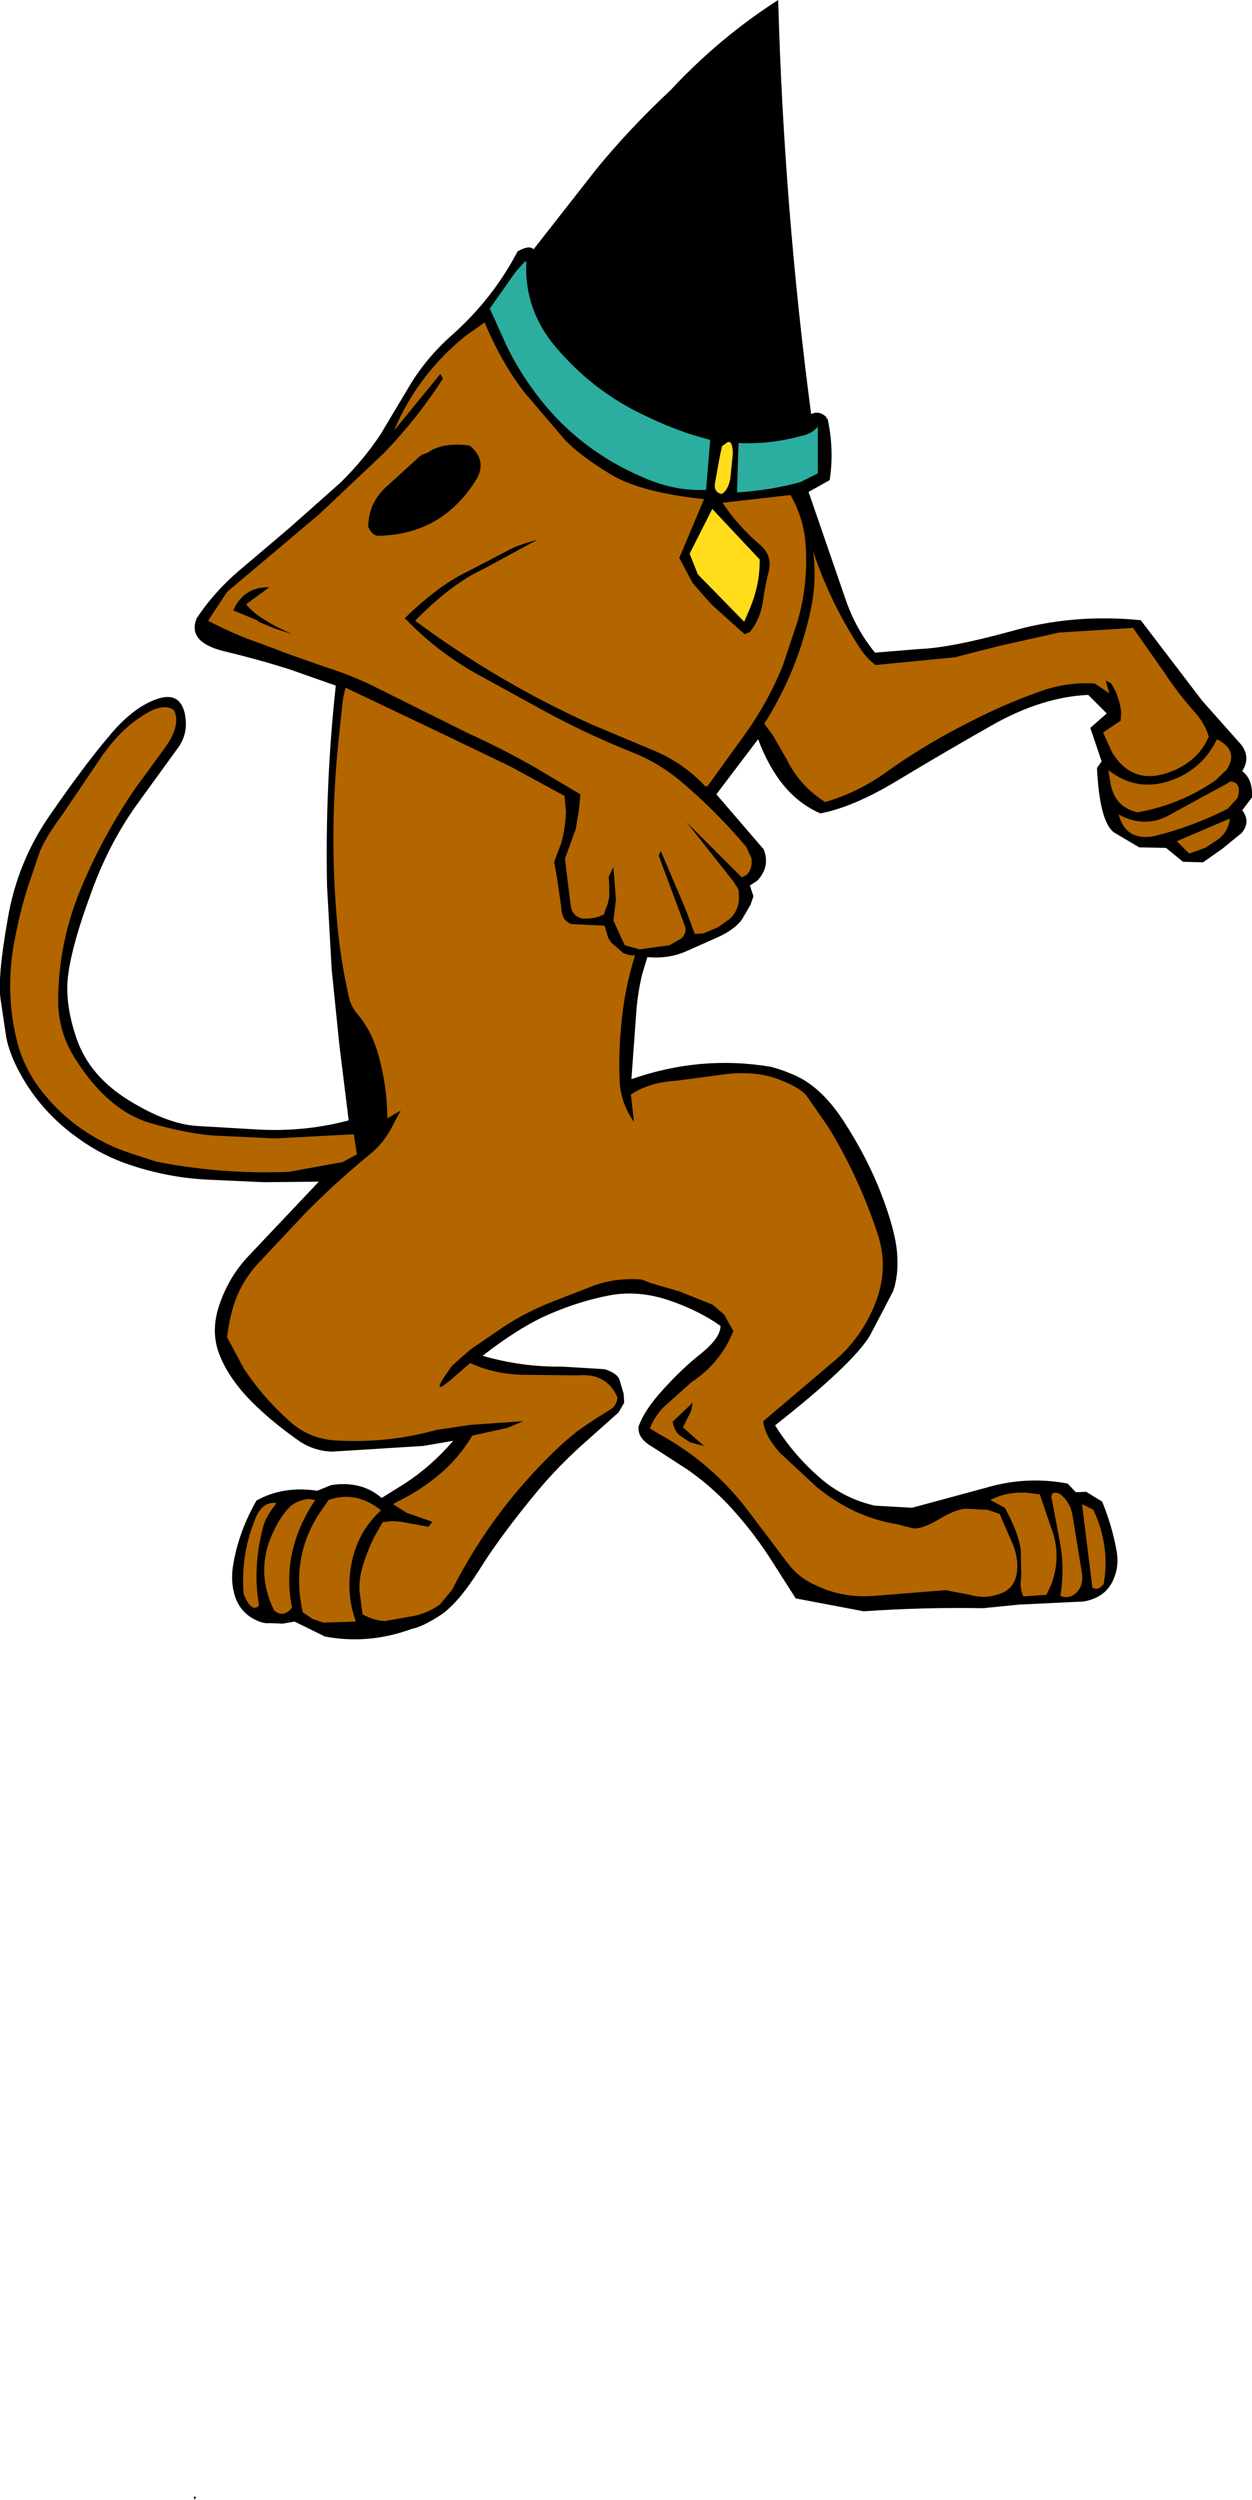 <?xml version="1.0" encoding="UTF-8" standalone="no"?>
<svg xmlns:xlink="http://www.w3.org/1999/xlink" height="242.65px" width="121.55px" xmlns="http://www.w3.org/2000/svg">
  <g transform="matrix(1.0, 0.0, 0.0, 1.0, -171.75, -127.4)">
    <path d="M229.7 143.75 Q232.9 139.85 236.85 136.15 241.6 131.05 247.3 127.4 247.85 147.5 250.5 167.6 251.25 167.2 252.0 167.9 L252.0 168.05 252.1 168.05 Q252.75 171.05 252.3 174.0 L250.25 175.15 253.85 185.6 Q254.85 188.5 256.7 190.75 L260.95 190.4 Q264.0 190.3 270.0 188.65 275.95 186.95 282.5 187.6 L288.45 195.4 292.0 199.4 Q293.3 200.75 292.35 202.25 293.4 203.05 293.3 204.8 L292.35 206.05 Q293.2 207.15 292.3 208.25 L290.4 209.8 288.55 211.1 286.6 211.05 284.95 209.7 282.35 209.65 279.9 208.2 Q278.5 207.15 278.25 201.95 L278.7 201.3 277.6 198.05 279.2 196.65 277.4 194.85 Q272.9 195.05 268.05 197.8 263.2 200.55 258.9 203.15 254.6 205.75 251.4 206.35 247.4 204.65 245.35 199.15 L241.3 204.5 245.9 209.85 Q246.55 211.55 245.25 212.9 L244.55 213.35 244.9 214.4 244.6 215.25 243.75 216.7 Q243.05 217.6 241.6 218.3 L238.45 219.7 Q236.7 220.5 234.6 220.3 L234.1 221.95 Q233.7 223.6 233.55 225.3 L233.05 232.15 Q239.75 229.8 246.6 230.95 247.55 231.2 248.5 231.6 251.4 232.7 253.7 236.3 256.0 239.85 257.35 243.4 258.7 246.95 258.85 249.1 259.0 251.2 258.45 252.75 L256.2 257.05 Q254.5 259.85 247.0 265.75 249.0 268.95 251.9 271.3 254.05 272.95 256.7 273.55 L260.3 273.75 267.5 271.8 Q271.4 270.65 275.4 271.4 L276.2 272.25 277.2 272.2 278.75 273.15 Q279.7 275.45 280.15 277.9 280.4 279.3 279.95 280.45 279.25 282.45 276.95 282.85 L270.7 283.15 267.2 283.5 Q261.4 283.4 255.6 283.8 L249.0 282.55 246.45 278.55 Q244.65 275.8 242.45 273.45 240.65 271.55 238.5 270.05 L235.1 267.85 Q233.6 267.0 233.75 265.85 234.35 264.2 236.15 262.25 237.95 260.25 239.85 258.75 241.7 257.25 241.7 256.1 239.6 254.6 236.65 253.6 233.65 252.6 230.85 253.15 228.0 253.7 225.1 254.95 222.2 256.2 218.6 259.0 222.4 260.1 226.3 260.05 L230.45 260.3 Q231.7 260.7 231.9 261.35 L232.3 262.7 232.35 263.55 231.8 264.5 228.1 267.8 Q225.9 269.8 224.0 272.05 220.35 276.45 218.3 279.75 216.25 283.0 214.55 284.15 212.8 285.3 211.75 285.5 207.55 287.05 203.3 286.25 L200.35 284.8 199.2 285.0 197.95 284.95 Q197.15 285.05 196.05 284.35 194.95 283.6 194.55 282.3 194.15 281.0 194.35 279.55 194.85 276.2 196.65 273.05 199.25 271.6 202.55 272.1 L203.9 271.55 Q206.85 271.1 208.8 272.8 L211.05 271.4 Q213.65 269.7 215.75 267.25 L212.85 267.75 204.0 268.3 Q202.1 268.25 200.55 267.1 197.6 265.0 195.65 262.9 193.7 260.75 192.95 258.6 192.2 256.4 193.1 253.9 194.0 251.35 195.75 249.45 L202.7 242.1 197.35 242.15 191.85 241.9 Q188.0 241.7 184.3 240.45 181.65 239.55 179.5 238.0 175.75 235.4 173.65 231.5 172.65 229.65 172.35 228.05 L171.8 224.35 Q171.5 222.25 172.5 216.6 173.45 210.95 176.75 206.3 180.0 201.6 182.3 198.9 184.55 196.15 186.85 195.3 189.1 194.45 189.65 196.5 190.15 198.55 188.95 200.1 L185.0 205.55 Q182.25 209.4 180.55 214.2 178.8 218.95 178.4 221.8 177.95 224.65 179.2 228.25 180.45 231.85 184.25 234.2 188.05 236.55 191.0 236.7 L197.05 237.05 Q201.5 237.25 205.6 236.15 L204.7 228.85 203.95 221.5 203.5 213.4 Q203.3 203.6 204.35 193.95 L199.95 192.4 Q197.0 191.45 193.45 190.6 189.9 189.7 190.85 187.4 192.55 184.85 194.95 182.8 L199.9 178.6 204.8 174.25 Q207.05 172.05 208.7 169.55 L211.3 165.2 Q213.0 162.25 215.6 159.95 219.6 156.4 222.0 151.8 223.15 151.15 223.55 151.6 L229.7 143.75" fill="#000000" fill-rule="evenodd" stroke="none"/>
    <path d="M194.4 186.65 Q195.4 184.35 197.9 184.4 L195.65 186.05 Q196.65 187.4 200.1 188.95 L198.4 188.4 197.1 187.85 Q196.85 187.8 196.7 187.6 L194.4 186.65 M238.05 265.95 L240.1 267.75 238.75 267.4 238.0 266.9 Q237.25 266.5 237.05 265.4 L239.0 263.55 238.85 264.35 238.05 265.95 M190.55 369.75 L190.8 369.75 190.65 370.05 190.55 369.75" fill="#000000" fill-rule="evenodd" stroke="none"/>
    <path d="M188.65 196.35 Q189.35 197.8 187.75 200.0 L184.9 203.9 Q181.85 208.35 179.75 213.3 177.4 218.75 177.4 224.6 177.4 227.7 179.2 230.4 182.3 235.2 186.3 236.4 190.3 237.55 193.05 237.65 L198.45 237.9 206.1 237.5 206.4 239.45 205.0 240.2 199.75 241.15 Q193.25 241.4 186.9 240.15 L184.45 239.35 Q179.15 237.6 175.75 233.25 174.05 231.05 173.4 228.45 172.15 223.5 173.25 218.25 173.75 215.7 174.4 213.65 L175.6 210.1 Q176.2 208.65 177.75 206.55 L181.2 201.45 Q183.15 198.45 185.4 197.0 187.6 195.5 188.65 196.35 M194.4 186.65 L196.7 187.6 Q196.85 187.8 197.1 187.85 L198.4 188.4 200.1 188.95 Q196.65 187.4 195.65 186.05 L197.9 184.4 Q195.4 184.35 194.4 186.65 M197.15 189.9 Q194.5 189.0 191.95 187.65 L193.8 184.85 202.7 177.35 208.95 171.45 Q212.25 168.05 214.75 164.15 L214.5 163.7 210.0 169.2 Q212.3 163.75 216.95 160.0 L218.8 158.7 Q220.55 162.85 222.8 165.65 L226.6 170.1 Q228.15 171.7 231.05 173.45 233.95 175.2 240.1 175.85 L237.7 181.55 239.0 184.0 240.8 186.05 243.35 188.35 244.05 188.95 244.55 188.75 Q245.55 187.5 245.8 185.9 246.0 184.4 246.35 183.0 246.8 181.3 245.5 180.25 243.35 178.4 241.9 176.2 L248.5 175.45 Q249.75 177.65 249.95 180.1 250.25 183.95 249.2 187.65 L247.75 192.0 Q246.2 195.85 243.55 199.4 L240.45 203.7 240.25 203.75 Q238.05 201.4 235.1 200.2 L229.15 197.7 Q220.15 193.65 212.05 187.65 215.6 184.05 218.65 182.65 L223.9 179.8 Q221.95 180.3 220.75 181.0 L216.9 183.0 Q214.25 184.3 211.05 187.4 214.4 190.9 218.65 193.15 L223.75 195.95 Q228.3 198.5 233.2 200.45 235.7 201.45 237.8 203.2 241.25 206.1 244.2 209.6 L244.7 210.7 Q244.85 211.75 244.2 212.35 L243.75 212.55 238.4 207.2 242.95 212.95 243.45 213.75 243.5 214.6 Q243.45 215.8 242.6 216.6 L241.45 217.4 240.05 218.0 239.2 218.05 238.35 215.75 235.9 210.0 235.7 210.45 238.25 217.3 Q238.45 217.9 237.95 218.45 L236.75 219.15 233.85 219.55 232.4 219.15 231.3 216.75 231.55 214.75 231.3 211.55 230.85 212.5 230.9 213.4 230.9 214.45 230.75 215.15 230.5 215.75 230.4 216.15 Q229.45 216.65 228.25 216.55 227.25 216.3 227.15 215.2 L227.05 214.45 226.6 210.75 227.65 207.85 227.95 206.05 228.1 204.5 223.45 201.75 Q220.35 200.0 217.15 198.55 L207.8 193.9 Q205.6 192.85 203.35 192.15 L199.8 190.9 197.15 189.9 M217.35 170.65 Q214.7 170.3 213.25 171.35 212.85 171.45 212.55 171.65 L209.2 174.7 Q207.5 176.3 207.5 178.55 207.95 179.5 208.6 179.4 214.6 179.25 217.9 174.1 219.15 172.15 217.35 170.65 M205.3 194.15 L214.65 198.6 221.3 201.8 226.55 204.65 226.7 206.15 Q226.65 207.8 226.2 209.35 L225.55 211.05 225.85 212.75 226.25 215.55 Q226.3 216.8 227.25 217.1 L230.45 217.25 230.8 218.45 231.1 218.9 232.25 219.9 232.8 220.1 233.4 220.15 Q232.35 223.45 232.05 227.05 231.8 229.6 231.9 232.25 232.0 234.45 233.3 236.3 L233.0 233.65 Q234.75 232.45 237.45 232.3 L242.3 231.65 Q245.2 231.35 247.3 232.15 249.4 232.95 250.05 233.75 L252.2 236.85 Q255.15 241.7 256.95 247.15 258.1 250.6 256.65 254.1 255.25 257.5 252.45 259.75 L245.85 265.35 Q246.0 266.8 247.5 268.45 L251.0 271.7 Q254.55 274.65 258.85 275.35 L260.4 275.75 Q261.25 275.85 262.95 274.85 264.6 273.85 265.55 273.85 L267.65 273.95 268.8 274.35 270.1 277.35 Q270.6 278.6 270.5 279.8 270.35 281.75 268.5 282.2 267.25 282.6 265.9 282.2 L263.55 281.75 256.65 282.3 Q253.6 282.55 251.0 281.3 249.45 280.65 248.35 279.3 L244.5 274.2 Q240.95 269.45 235.75 266.6 L234.85 266.05 Q235.2 265.05 236.1 264.05 L238.9 261.55 Q241.7 259.7 242.95 256.6 L242.05 255.0 240.95 254.05 237.7 252.75 234.95 251.95 234.05 251.6 Q231.7 251.4 229.5 252.15 L225.25 253.8 Q222.85 254.75 220.7 256.15 L217.55 258.3 216.55 259.15 215.65 259.95 Q213.25 263.25 215.55 261.3 L217.4 259.7 Q219.95 260.9 223.15 260.85 L227.9 260.9 Q230.65 260.65 231.7 263.05 231.6 263.9 230.95 264.25 229.3 265.25 227.75 266.35 L226.5 267.4 Q219.75 273.6 215.65 281.7 L214.45 283.15 Q213.3 283.95 211.95 284.25 L209.1 284.75 Q208.05 284.7 206.95 284.1 L206.65 281.85 Q206.6 280.75 206.9 279.65 207.35 278.05 208.1 276.55 L208.9 275.15 209.8 275.05 210.65 275.1 213.35 275.6 213.7 275.15 Q213.55 275.0 213.4 275.0 L211.25 274.25 209.9 273.4 210.55 273.05 Q213.15 271.75 215.15 269.85 216.55 268.5 217.6 266.75 L221.0 266.0 222.55 265.35 217.45 265.7 214.1 266.2 Q209.25 267.55 204.05 267.2 201.55 266.95 199.75 265.25 197.2 262.95 195.4 260.2 L193.8 257.2 Q194.05 255.05 194.7 253.35 195.45 251.5 196.8 250.05 L201.35 245.2 Q204.35 242.15 207.65 239.45 209.15 238.25 210.0 236.4 L210.65 235.2 209.35 235.95 Q209.35 232.9 208.5 229.85 207.9 227.6 206.55 225.95 205.8 225.1 205.6 224.1 204.7 220.1 204.4 215.95 203.75 207.65 204.6 199.45 L204.95 196.1 Q205.05 195.0 205.3 194.15 M250.5 186.4 Q251.05 183.7 250.7 180.95 252.4 186.0 255.3 190.4 255.85 191.25 256.75 191.95 L264.45 191.2 268.75 190.1 274.55 188.8 281.75 188.35 284.7 192.55 Q286.1 194.7 287.85 196.65 288.75 197.7 289.1 198.9 288.2 201.05 285.9 202.1 281.85 203.95 279.7 200.4 L278.85 198.5 280.55 197.35 280.6 196.5 280.45 195.65 280.15 194.7 279.65 193.75 279.1 193.45 279.45 194.7 278.05 193.75 Q275.2 193.55 272.35 194.65 269.15 195.8 266.15 197.35 261.8 199.5 258.0 202.2 255.15 204.3 251.85 205.25 249.35 203.65 248.1 201.05 L246.8 198.8 245.95 197.65 Q249.25 192.45 250.5 186.4 M291.2 203.25 Q292.35 203.35 291.9 204.85 L290.95 205.9 Q287.5 207.65 283.85 208.55 281.05 209.1 280.35 206.45 282.9 207.85 285.3 206.5 L288.5 204.75 290.8 203.5 291.2 203.25 M290.85 202.1 L289.75 203.15 Q286.35 205.5 282.2 206.25 280.1 205.8 279.6 203.65 L279.35 202.15 Q282.3 204.45 285.85 203.0 288.6 201.85 289.9 199.15 292.05 200.25 290.85 202.1 M286.0 209.05 L291.15 206.85 Q291.0 208.2 289.9 208.95 L288.75 209.7 287.2 210.25 286.0 209.05 M275.85 274.35 L276.8 280.15 Q276.95 281.35 276.2 282.05 275.45 282.65 274.7 282.3 275.1 279.75 274.7 277.35 L273.9 273.1 Q273.6 272.0 274.65 272.4 275.6 273.15 275.85 274.35 M277.9 273.95 Q279.55 277.5 278.9 281.15 278.35 281.85 277.8 281.5 L276.8 273.4 277.9 273.95 M273.85 281.1 L273.35 282.2 271.1 282.35 Q270.7 281.45 270.9 280.5 L270.85 277.85 Q270.65 276.2 269.3 273.75 L267.9 273.0 Q269.55 272.15 271.5 272.3 L272.7 272.45 273.75 275.55 Q274.85 278.3 273.85 281.1 M201.7 272.9 L202.35 273.0 Q199.0 278.0 200.1 283.45 199.25 284.5 198.35 283.7 196.45 279.8 198.35 275.95 199.0 274.55 199.95 273.6 200.7 273.0 201.7 272.9 M195.4 282.1 Q195.1 278.25 196.6 274.65 197.3 273.1 198.6 273.3 197.55 274.6 197.3 275.6 196.25 279.55 196.9 283.25 196.15 284.0 195.4 282.1 M201.15 283.9 Q199.95 278.6 202.75 274.3 L203.65 273.0 Q206.3 272.05 208.75 274.0 206.2 276.3 205.75 279.95 205.45 282.45 206.3 284.8 L203.15 284.9 202.1 284.55 201.15 283.9 M238.05 265.95 L238.85 264.35 239.0 263.55 237.05 265.4 Q237.25 266.5 238.0 266.9 L238.75 267.4 240.1 267.75 238.05 265.95" fill="#b36600" fill-rule="evenodd" stroke="none"/>
    <path d="M222.85 152.8 Q222.6 157.75 226.15 161.6 229.75 165.65 234.6 167.85 236.75 168.9 239.1 169.65 L240.7 170.1 240.3 174.95 Q237.2 175.1 234.1 173.7 227.45 170.85 223.3 164.95 221.95 163.05 220.95 161.0 L219.3 157.35 221.8 153.8 222.75 152.75 222.85 152.8 M251.15 168.8 L251.15 173.35 249.45 174.2 Q246.5 175.0 243.3 175.2 L243.45 170.4 Q246.55 170.55 249.6 169.7 250.6 169.5 251.15 168.8" fill="#2baea0" fill-rule="evenodd" stroke="none"/>
    <path d="M242.35 170.35 Q242.85 170.05 242.9 171.4 L242.65 173.9 Q242.4 175.05 241.8 175.35 240.95 175.15 241.2 174.1 L241.65 171.6 241.85 170.7 242.35 170.35 M240.9 176.8 L245.5 181.7 Q245.55 184.0 244.6 186.35 L244.0 187.75 239.5 183.15 238.7 181.15 240.9 176.8" fill="#ffdd1a" fill-rule="evenodd" stroke="none"/>
  </g>
</svg>
